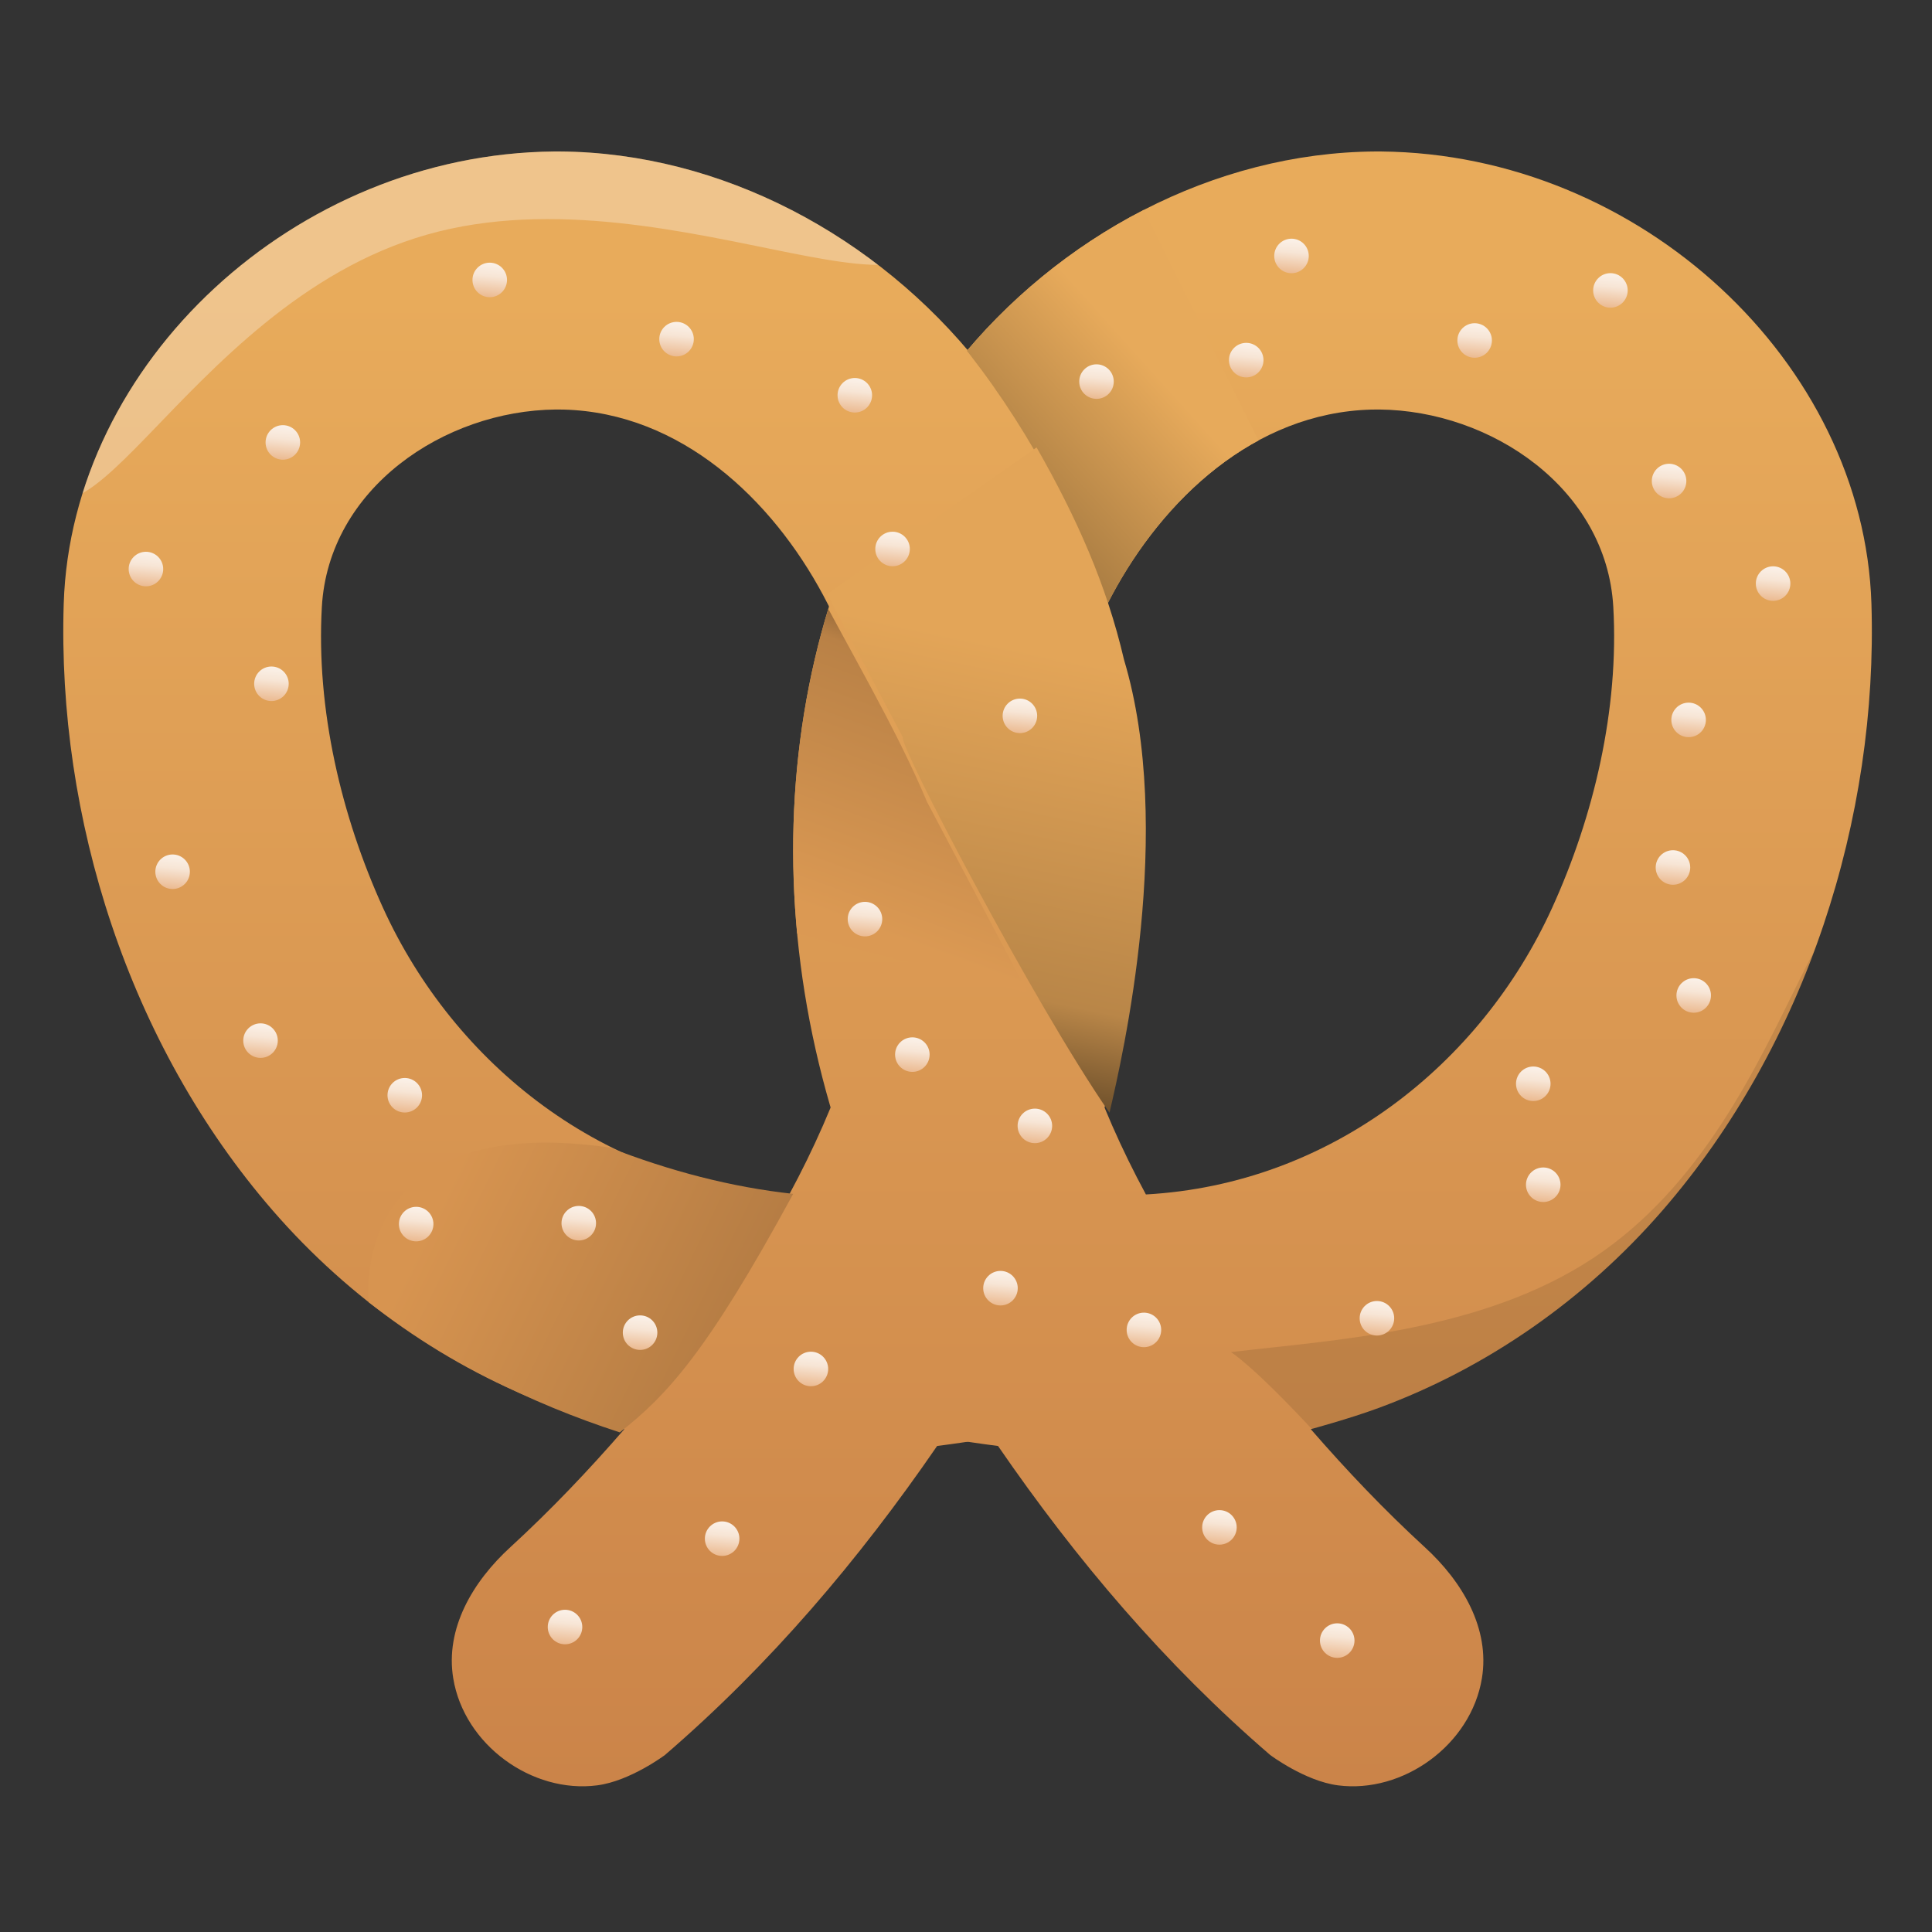 <?xml version="1.0" encoding="UTF-8" standalone="no"?>
<!DOCTYPE svg PUBLIC "-//W3C//DTD SVG 1.1//EN" "http://www.w3.org/Graphics/SVG/1.1/DTD/svg11.dtd">
<svg width="100%" height="100%" viewBox="0 0 100 100" version="1.1" xmlns="http://www.w3.org/2000/svg" xmlns:xlink="http://www.w3.org/1999/xlink" xml:space="preserve" xmlns:serif="http://www.serif.com/" style="fill-rule:evenodd;clip-rule:evenodd;stroke-linejoin:round;stroke-miterlimit:2;">
    <rect x="0" y="0" width="100" height="100" fill="#333333" stroke="none"/>
    <g transform="matrix(0.477,0,0,0.477,-139.461,-299.199)">
        <g transform="matrix(1,0,0,1,-122.78,0)">
            <g transform="matrix(1,0,0,1,123.142,0)">
                <path d="M352.714,643.688C370.297,643.799 387.189,652.867 398.241,666.734C418.307,691.911 421.076,727.787 407.673,759.091L407.601,759.459L408.216,760.112C408.725,760.726 408.868,760.869 409.315,761.53C414.494,769.173 409.902,781.427 399.842,783.227C399.317,783.32 398.792,783.411 398.266,783.498C396.173,783.843 393.696,784.158 393.696,784.158C385.195,796.524 375.583,807.853 364.166,817.686C364.166,817.686 360.399,820.514 356.816,820.981C349.749,821.902 342.369,816.592 341.188,809.353C340.313,803.991 343.266,798.898 347.411,795.117C351.779,791.109 355.871,786.809 359.757,782.332C359.757,782.332 355.598,781.211 352.404,780.033C340.576,775.67 329.948,768.217 321.621,758.626C305.934,740.56 298.199,715.924 298.923,692.767C299.742,666.599 324.015,643.957 352.127,643.689C352.322,643.688 352.518,643.688 352.714,643.688ZM352.32,671.688C340.186,671.804 327.662,680.261 326.933,693.111C326.302,704.229 329.045,715.832 333.579,725.782C341.301,742.729 357.602,755.751 377.65,756.863C388.215,737.308 393.056,713.796 381.358,691.886C375.786,681.45 365.907,672.045 353.199,671.696C352.906,671.689 352.613,671.687 352.32,671.688Z" style="fill:url(#_Linear1);"/>
                <clipPath id="_clip2">
                    <path d="M352.714,643.688C370.297,643.799 387.189,652.867 398.241,666.734C418.307,691.911 421.076,727.787 407.673,759.091L407.601,759.459L408.216,760.112C408.725,760.726 408.868,760.869 409.315,761.53C414.494,769.173 409.902,781.427 399.842,783.227C399.317,783.32 398.792,783.411 398.266,783.498C396.173,783.843 393.696,784.158 393.696,784.158C385.195,796.524 375.583,807.853 364.166,817.686C364.166,817.686 360.399,820.514 356.816,820.981C349.749,821.902 342.369,816.592 341.188,809.353C340.313,803.991 343.266,798.898 347.411,795.117C351.779,791.109 355.871,786.809 359.757,782.332C359.757,782.332 355.598,781.211 352.404,780.033C340.576,775.67 329.948,768.217 321.621,758.626C305.934,740.56 298.199,715.924 298.923,692.767C299.742,666.599 324.015,643.957 352.127,643.689C352.322,643.688 352.518,643.688 352.714,643.688ZM352.32,671.688C340.186,671.804 327.662,680.261 326.933,693.111C326.302,704.229 329.045,715.832 333.579,725.782C341.301,742.729 357.602,755.751 377.65,756.863C388.215,737.308 393.056,713.796 381.358,691.886C375.786,681.45 365.907,672.045 353.199,671.696C352.906,671.689 352.613,671.687 352.32,671.688Z"/>
                </clipPath>
                <g clip-path="url(#_clip2)">
                    <g transform="matrix(0.877,-0.249,0.273,0.962,-142.036,90.875)">
                        <path d="M341.205,643.688C372.2,643.688 397.364,660.587 397.364,681.403C397.364,702.218 369.673,671.688 338.678,671.688C307.684,671.688 285.047,702.218 285.047,681.403C285.047,660.587 310.211,643.688 341.205,643.688Z" style="fill:white;fill-opacity:0.3;"/>
                    </g>
                </g>
            </g>
            <g transform="matrix(-1,0,0,1,917.145,0)">
                <path d="M352.714,643.688C370.297,643.799 387.189,652.867 398.241,666.734C418.307,691.911 421.076,727.787 407.673,759.091L407.601,759.459L408.216,760.112C408.725,760.726 408.868,760.869 409.315,761.53C414.494,769.173 409.902,781.427 399.842,783.227C399.317,783.32 398.792,783.411 398.266,783.498C396.173,783.843 393.696,784.158 393.696,784.158C385.195,796.524 375.583,807.853 364.166,817.686C364.166,817.686 360.399,820.514 356.816,820.981C349.749,821.902 342.369,816.592 341.188,809.353C340.313,803.991 343.266,798.898 347.411,795.117C351.779,791.109 355.871,786.809 359.757,782.332C359.757,782.332 355.598,781.211 352.404,780.033C340.576,775.67 329.948,768.217 321.621,758.626C305.934,740.56 298.199,715.924 298.923,692.767C299.742,666.599 324.015,643.957 352.127,643.689C352.322,643.688 352.518,643.688 352.714,643.688ZM352.32,671.688C340.186,671.804 327.662,680.261 326.933,693.111C326.302,704.229 329.045,715.832 333.579,725.782C341.301,742.729 357.602,755.751 377.65,756.863C388.215,737.308 393.056,713.796 381.358,691.886C375.786,681.45 365.907,672.045 353.199,671.696C352.906,671.689 352.613,671.687 352.32,671.688Z" style="fill:url(#_Linear3);"/>
                <clipPath id="_clip4">
                    <path d="M352.714,643.688C370.297,643.799 387.189,652.867 398.241,666.734C418.307,691.911 421.076,727.787 407.673,759.091L407.601,759.459L408.216,760.112C408.725,760.726 408.868,760.869 409.315,761.53C414.494,769.173 409.902,781.427 399.842,783.227C399.317,783.32 398.792,783.411 398.266,783.498C396.173,783.843 393.696,784.158 393.696,784.158C385.195,796.524 375.583,807.853 364.166,817.686C364.166,817.686 360.399,820.514 356.816,820.981C349.749,821.902 342.369,816.592 341.188,809.353C340.313,803.991 343.266,798.898 347.411,795.117C351.779,791.109 355.871,786.809 359.757,782.332C359.757,782.332 355.598,781.211 352.404,780.033C340.576,775.67 329.948,768.217 321.621,758.626C305.934,740.56 298.199,715.924 298.923,692.767C299.742,666.599 324.015,643.957 352.127,643.689C352.322,643.688 352.518,643.688 352.714,643.688ZM352.32,671.688C340.186,671.804 327.662,680.261 326.933,693.111C326.302,704.229 329.045,715.832 333.579,725.782C341.301,742.729 357.602,755.751 377.65,756.863C388.215,737.308 393.056,713.796 381.358,691.886C375.786,681.45 365.907,672.045 353.199,671.696C352.906,671.689 352.613,671.687 352.32,671.688Z"/>
                </clipPath>
                <g clip-path="url(#_clip4)">
                    <g transform="matrix(0.76,0.504,0.553,-0.833,-299.786,1152.55)">
                        <path d="M341.205,643.688C372.2,643.688 373.97,651.241 377.833,672.731C379.609,682.61 380.865,684.916 380.865,684.916C369.967,679.915 354.768,671.688 338.678,671.688C307.684,671.688 285.047,702.218 285.047,681.403C285.047,660.587 310.211,643.688 341.205,643.688Z" style="fill-opacity:0.1;"/>
                    </g>
                    <g transform="matrix(-1,0,0,1,794.365,0)">
                        <path d="M414.419,645.894L396.164,663.906C403.511,672.886 408.846,682.93 412.818,693.695L430.377,677.947L414.419,645.894Z" style="fill:url(#_Linear5);"/>
                    </g>
                    <g transform="matrix(0.992,0.127,0.127,-0.992,-82.562,1323.52)">
                        <path d="M394.42,643.765L402.639,665.722C404.997,674.251 408.846,682.93 412.818,693.695L438.99,661.537L394.42,643.765Z" style="fill:url(#_Linear6);"/>
                    </g>
                </g>
            </g>
            <g transform="matrix(1.236,-0.245,0.245,1.236,-146.714,-17.147)">
                <path d="M397.876,652.384L401.893,665.794C401.309,665.907 408.432,690.284 413.05,700.925C415.163,696.264 423.314,678.031 421.864,662.9C421.645,656.264 420.235,650.078 418.031,643.5L397.876,652.384Z" style="fill:url(#_Linear7);"/>
            </g>
            <g transform="matrix(1.118,0.58,-0.58,1.118,412.287,-230.035)">
                <path d="M407.588,666.724C385.958,674.318 395.331,688.11 395.331,688.11C403.449,689.53 411.57,689.451 419.692,688.099C421.805,683.438 423.202,678.542 423.487,662.981C418.475,664.925 413.155,666.123 407.588,666.724Z" style="fill:url(#_Linear8);"/>
            </g>
        </g>
        <circle cx="345.513" cy="657.629" r="1.874" style="fill:url(#_Linear9);"/>
        <g transform="matrix(1,0,0,1,20.271,6.425)">
            <circle cx="345.513" cy="657.629" r="1.874" style="fill:url(#_Linear10);"/>
        </g>
        <g transform="matrix(1,0,0,1,-22.45,17.631)">
            <circle cx="345.513" cy="657.629" r="1.874" style="fill:url(#_Linear11);"/>
        </g>
        <g transform="matrix(1,0,0,1,43.71,29.193)">
            <circle cx="345.513" cy="657.629" r="1.874" style="fill:url(#_Linear12);"/>
        </g>
        <g transform="matrix(1,0,0,1,39.615,12.514)">
            <circle cx="345.513" cy="657.629" r="1.874" style="fill:url(#_Linear13);"/>
        </g>
        <g transform="matrix(1,0,0,1,-23.688,43.821)">
            <circle cx="345.513" cy="657.629" r="1.874" style="fill:url(#_Linear14);"/>
        </g>
        <g transform="matrix(1,0,0,1,-37.306,31.371)">
            <circle cx="345.513" cy="657.629" r="1.874" style="fill:url(#_Linear15);"/>
        </g>
        <g transform="matrix(1,0,0,1,-34.413,64.217)">
            <circle cx="345.513" cy="657.629" r="1.874" style="fill:url(#_Linear16);"/>
        </g>
        <g transform="matrix(1,0,0,1,-9.22,88.47)">
            <circle cx="345.513" cy="657.629" r="1.874" style="fill:url(#_Linear17);"/>
        </g>
        <g transform="matrix(1,0,0,1,-24.872,82.542)">
            <circle cx="345.513" cy="657.629" r="1.874" style="fill:url(#_Linear18);"/>
        </g>
        <g transform="matrix(1,0,0,1,9.661,102.354)">
            <circle cx="345.513" cy="657.629" r="1.874" style="fill:url(#_Linear19);"/>
        </g>
        <g transform="matrix(1,0,0,1,-7.984,102.451)">
            <circle cx="345.513" cy="657.629" r="1.874" style="fill:url(#_Linear20);"/>
        </g>
        <g transform="matrix(1,0,0,1,16.314,114.23)">
            <circle cx="345.513" cy="657.629" r="1.874" style="fill:url(#_Linear21);"/>
        </g>
        <g transform="matrix(1,0,0,1,40.717,69.358)">
            <circle cx="345.513" cy="657.629" r="1.874" style="fill:url(#_Linear22);"/>
        </g>
        <g transform="matrix(1,0,0,1,57.529,47.301)">
            <circle cx="345.513" cy="657.629" r="1.874" style="fill:url(#_Linear23);"/>
        </g>
        <g transform="matrix(1,0,0,1,59.154,91.794)">
            <circle cx="345.513" cy="657.629" r="1.874" style="fill:url(#_Linear24);"/>
        </g>
        <g transform="matrix(1,0,0,1,45.858,84.06)">
            <circle cx="345.513" cy="657.629" r="1.874" style="fill:url(#_Linear25);"/>
        </g>
        <g transform="matrix(1,0,0,1,55.421,109.405)">
            <circle cx="345.513" cy="657.629" r="1.874" style="fill:url(#_Linear26);"/>
        </g>
        <g transform="matrix(1,0,0,1,34.851,118.172)">
            <circle cx="345.513" cy="657.629" r="1.874" style="fill:url(#_Linear27);"/>
        </g>
        <g transform="matrix(1,0,0,1,8.169,146.174)">
            <circle cx="345.513" cy="657.629" r="1.874" style="fill:url(#_Linear28);"/>
        </g>
        <g transform="matrix(1,0,0,1,25.218,136.586)">
            <circle cx="345.513" cy="657.629" r="1.874" style="fill:url(#_Linear29);"/>
        </g>
        <g transform="matrix(1,0,0,1,70.986,113.933)">
            <circle cx="345.513" cy="657.629" r="1.874" style="fill:url(#_Linear30);"/>
        </g>
        <g transform="matrix(1,0,0,1,79.18,135.362)">
            <circle cx="345.513" cy="657.629" r="1.874" style="fill:url(#_Linear31);"/>
        </g>
        <g transform="matrix(1,0,0,1,91.962,147.645)">
            <circle cx="345.513" cy="657.629" r="1.874" style="fill:url(#_Linear32);"/>
        </g>
        <g transform="matrix(1,0,0,1,96.27,112.671)">
            <circle cx="345.513" cy="657.629" r="1.874" style="fill:url(#_Linear33);"/>
        </g>
        <g transform="matrix(1,0,0,1,114.317,98.181)">
            <circle cx="345.513" cy="657.629" r="1.874" style="fill:url(#_Linear34);"/>
        </g>
        <g transform="matrix(1,0,0,1,113.236,87.225)">
            <circle cx="345.513" cy="657.629" r="1.874" style="fill:url(#_Linear35);"/>
        </g>
        <g transform="matrix(1,0,0,1,130.645,77.641)">
            <circle cx="345.513" cy="657.629" r="1.874" style="fill:url(#_Linear36);"/>
        </g>
        <g transform="matrix(1,0,0,1,128.393,63.755)">
            <circle cx="345.513" cy="657.629" r="1.874" style="fill:url(#_Linear37);"/>
        </g>
        <g transform="matrix(1,0,0,1,139.258,32.949)">
            <circle cx="345.513" cy="657.629" r="1.874" style="fill:url(#_Linear38);"/>
        </g>
        <g transform="matrix(1,0,0,1,130.091,47.742)">
            <circle cx="345.513" cy="657.629" r="1.874" style="fill:url(#_Linear39);"/>
        </g>
        <g transform="matrix(1,0,0,1,127.971,21.82)">
            <circle cx="345.513" cy="657.629" r="1.874" style="fill:url(#_Linear40);"/>
        </g>
        <g transform="matrix(1,0,0,1,121.607,1.137)">
            <circle cx="345.513" cy="657.629" r="1.874" style="fill:url(#_Linear41);"/>
        </g>
        <g transform="matrix(1,0,0,1,106.873,6.569)">
            <circle cx="345.513" cy="657.629" r="1.874" style="fill:url(#_Linear42);"/>
        </g>
        <g transform="matrix(1,0,0,1,87,-2.603)">
            <circle cx="345.513" cy="657.629" r="1.874" style="fill:url(#_Linear43);"/>
        </g>
        <g transform="matrix(1,0,0,1,82.087,8.702)">
            <circle cx="345.513" cy="657.629" r="1.874" style="fill:url(#_Linear44);"/>
        </g>
        <g transform="matrix(1,0,0,1,65.84,11.03)">
            <circle cx="345.513" cy="657.629" r="1.874" style="fill:url(#_Linear45);"/>
        </g>
    </g>
    <defs>
        <linearGradient id="_Linear1" x1="0" y1="0" x2="1" y2="0" gradientUnits="userSpaceOnUse" gradientTransform="matrix(9.93434e-15,162.24,-162.24,9.93434e-15,393.165,658.845)"><stop offset="0" style="stop-color:rgb(232,171,91);stop-opacity:1"/><stop offset="1" style="stop-color:rgb(203,132,73);stop-opacity:1"/></linearGradient>
        <linearGradient id="_Linear3" x1="0" y1="0" x2="1" y2="0" gradientUnits="userSpaceOnUse" gradientTransform="matrix(-9.93434e-15,162.24,162.24,9.93434e-15,400.837,658.845)"><stop offset="0" style="stop-color:rgb(232,171,91);stop-opacity:1"/><stop offset="1" style="stop-color:rgb(203,132,73);stop-opacity:1"/></linearGradient>
        <linearGradient id="_Linear5" x1="0" y1="0" x2="1" y2="0" gradientUnits="userSpaceOnUse" gradientTransform="matrix(37.884,-34.304,34.304,37.884,383.439,705.992)"><stop offset="0" style="stop-color:black;stop-opacity:1"/><stop offset="0.55" style="stop-color:rgb(163,120,64);stop-opacity:1"/><stop offset="1" style="stop-color:rgb(231,170,91);stop-opacity:1"/></linearGradient>
        <linearGradient id="_Linear6" x1="0" y1="0" x2="1" y2="0" gradientUnits="userSpaceOnUse" gradientTransform="matrix(20.656,-39.746,39.746,20.656,392.101,693.678)"><stop offset="0" style="stop-color:black;stop-opacity:1"/><stop offset="0.17" style="stop-color:rgb(98,68,37);stop-opacity:1"/><stop offset="0.37" style="stop-color:rgb(185,129,70);stop-opacity:1"/><stop offset="1" style="stop-color:rgb(219,153,83);stop-opacity:1"/></linearGradient>
        <linearGradient id="_Linear7" x1="0" y1="0" x2="1" y2="0" gradientUnits="userSpaceOnUse" gradientTransform="matrix(19.487,-45.827,45.827,19.487,392.854,705.546)"><stop offset="0" style="stop-color:black;stop-opacity:1"/><stop offset="0.2" style="stop-color:rgb(92,67,36);stop-opacity:1"/><stop offset="0.41" style="stop-color:rgb(185,134,72);stop-opacity:1"/><stop offset="1" style="stop-color:rgb(227,165,88);stop-opacity:1"/></linearGradient>
        <linearGradient id="_Linear8" x1="0" y1="0" x2="1" y2="0" gradientUnits="userSpaceOnUse" gradientTransform="matrix(-42.518,1.002,-1.002,-42.518,439.267,673.409)"><stop offset="0" style="stop-color:black;stop-opacity:1"/><stop offset="0.17" style="stop-color:rgb(97,66,36);stop-opacity:1"/><stop offset="0.37" style="stop-color:rgb(182,125,68);stop-opacity:1"/><stop offset="1" style="stop-color:rgb(215,148,80);stop-opacity:1"/></linearGradient>
        <linearGradient id="_Linear9" x1="0" y1="0" x2="1" y2="0" gradientUnits="userSpaceOnUse" gradientTransform="matrix(-0.626,6.654,-6.654,-0.626,346.139,654.205)"><stop offset="0" style="stop-color:white;stop-opacity:1"/><stop offset="0.46" style="stop-color:rgb(247,229,213);stop-opacity:1"/><stop offset="1" style="stop-color:rgb(228,161,105);stop-opacity:1"/></linearGradient>
        <linearGradient id="_Linear10" x1="0" y1="0" x2="1" y2="0" gradientUnits="userSpaceOnUse" gradientTransform="matrix(-0.626,6.654,-6.654,-0.626,346.139,654.205)"><stop offset="0" style="stop-color:white;stop-opacity:1"/><stop offset="0.46" style="stop-color:rgb(247,229,213);stop-opacity:1"/><stop offset="1" style="stop-color:rgb(228,161,105);stop-opacity:1"/></linearGradient>
        <linearGradient id="_Linear11" x1="0" y1="0" x2="1" y2="0" gradientUnits="userSpaceOnUse" gradientTransform="matrix(-0.626,6.654,-6.654,-0.626,346.139,654.205)"><stop offset="0" style="stop-color:white;stop-opacity:1"/><stop offset="0.46" style="stop-color:rgb(247,229,213);stop-opacity:1"/><stop offset="1" style="stop-color:rgb(228,161,105);stop-opacity:1"/></linearGradient>
        <linearGradient id="_Linear12" x1="0" y1="0" x2="1" y2="0" gradientUnits="userSpaceOnUse" gradientTransform="matrix(-0.626,6.654,-6.654,-0.626,346.139,654.205)"><stop offset="0" style="stop-color:white;stop-opacity:1"/><stop offset="0.46" style="stop-color:rgb(247,229,213);stop-opacity:1"/><stop offset="1" style="stop-color:rgb(228,161,105);stop-opacity:1"/></linearGradient>
        <linearGradient id="_Linear13" x1="0" y1="0" x2="1" y2="0" gradientUnits="userSpaceOnUse" gradientTransform="matrix(-0.626,6.654,-6.654,-0.626,346.139,654.205)"><stop offset="0" style="stop-color:white;stop-opacity:1"/><stop offset="0.46" style="stop-color:rgb(247,229,213);stop-opacity:1"/><stop offset="1" style="stop-color:rgb(228,161,105);stop-opacity:1"/></linearGradient>
        <linearGradient id="_Linear14" x1="0" y1="0" x2="1" y2="0" gradientUnits="userSpaceOnUse" gradientTransform="matrix(-0.626,6.654,-6.654,-0.626,346.139,654.205)"><stop offset="0" style="stop-color:white;stop-opacity:1"/><stop offset="0.46" style="stop-color:rgb(247,229,213);stop-opacity:1"/><stop offset="1" style="stop-color:rgb(228,161,105);stop-opacity:1"/></linearGradient>
        <linearGradient id="_Linear15" x1="0" y1="0" x2="1" y2="0" gradientUnits="userSpaceOnUse" gradientTransform="matrix(-0.626,6.654,-6.654,-0.626,346.139,654.205)"><stop offset="0" style="stop-color:white;stop-opacity:1"/><stop offset="0.46" style="stop-color:rgb(247,229,213);stop-opacity:1"/><stop offset="1" style="stop-color:rgb(228,161,105);stop-opacity:1"/></linearGradient>
        <linearGradient id="_Linear16" x1="0" y1="0" x2="1" y2="0" gradientUnits="userSpaceOnUse" gradientTransform="matrix(-0.626,6.654,-6.654,-0.626,346.139,654.205)"><stop offset="0" style="stop-color:white;stop-opacity:1"/><stop offset="0.46" style="stop-color:rgb(247,229,213);stop-opacity:1"/><stop offset="1" style="stop-color:rgb(228,161,105);stop-opacity:1"/></linearGradient>
        <linearGradient id="_Linear17" x1="0" y1="0" x2="1" y2="0" gradientUnits="userSpaceOnUse" gradientTransform="matrix(-0.626,6.654,-6.654,-0.626,346.139,654.205)"><stop offset="0" style="stop-color:white;stop-opacity:1"/><stop offset="0.46" style="stop-color:rgb(247,229,213);stop-opacity:1"/><stop offset="1" style="stop-color:rgb(228,161,105);stop-opacity:1"/></linearGradient>
        <linearGradient id="_Linear18" x1="0" y1="0" x2="1" y2="0" gradientUnits="userSpaceOnUse" gradientTransform="matrix(-0.626,6.654,-6.654,-0.626,346.139,654.205)"><stop offset="0" style="stop-color:white;stop-opacity:1"/><stop offset="0.46" style="stop-color:rgb(247,229,213);stop-opacity:1"/><stop offset="1" style="stop-color:rgb(228,161,105);stop-opacity:1"/></linearGradient>
        <linearGradient id="_Linear19" x1="0" y1="0" x2="1" y2="0" gradientUnits="userSpaceOnUse" gradientTransform="matrix(-0.626,6.654,-6.654,-0.626,346.139,654.205)"><stop offset="0" style="stop-color:white;stop-opacity:1"/><stop offset="0.46" style="stop-color:rgb(247,229,213);stop-opacity:1"/><stop offset="1" style="stop-color:rgb(228,161,105);stop-opacity:1"/></linearGradient>
        <linearGradient id="_Linear20" x1="0" y1="0" x2="1" y2="0" gradientUnits="userSpaceOnUse" gradientTransform="matrix(-0.626,6.654,-6.654,-0.626,346.139,654.205)"><stop offset="0" style="stop-color:white;stop-opacity:1"/><stop offset="0.46" style="stop-color:rgb(247,229,213);stop-opacity:1"/><stop offset="1" style="stop-color:rgb(228,161,105);stop-opacity:1"/></linearGradient>
        <linearGradient id="_Linear21" x1="0" y1="0" x2="1" y2="0" gradientUnits="userSpaceOnUse" gradientTransform="matrix(-0.626,6.654,-6.654,-0.626,346.139,654.205)"><stop offset="0" style="stop-color:white;stop-opacity:1"/><stop offset="0.46" style="stop-color:rgb(247,229,213);stop-opacity:1"/><stop offset="1" style="stop-color:rgb(228,161,105);stop-opacity:1"/></linearGradient>
        <linearGradient id="_Linear22" x1="0" y1="0" x2="1" y2="0" gradientUnits="userSpaceOnUse" gradientTransform="matrix(-0.626,6.654,-6.654,-0.626,346.139,654.205)"><stop offset="0" style="stop-color:white;stop-opacity:1"/><stop offset="0.46" style="stop-color:rgb(247,229,213);stop-opacity:1"/><stop offset="1" style="stop-color:rgb(228,161,105);stop-opacity:1"/></linearGradient>
        <linearGradient id="_Linear23" x1="0" y1="0" x2="1" y2="0" gradientUnits="userSpaceOnUse" gradientTransform="matrix(-0.626,6.654,-6.654,-0.626,346.139,654.205)"><stop offset="0" style="stop-color:white;stop-opacity:1"/><stop offset="0.46" style="stop-color:rgb(247,229,213);stop-opacity:1"/><stop offset="1" style="stop-color:rgb(228,161,105);stop-opacity:1"/></linearGradient>
        <linearGradient id="_Linear24" x1="0" y1="0" x2="1" y2="0" gradientUnits="userSpaceOnUse" gradientTransform="matrix(-0.626,6.654,-6.654,-0.626,346.139,654.205)"><stop offset="0" style="stop-color:white;stop-opacity:1"/><stop offset="0.46" style="stop-color:rgb(247,229,213);stop-opacity:1"/><stop offset="1" style="stop-color:rgb(228,161,105);stop-opacity:1"/></linearGradient>
        <linearGradient id="_Linear25" x1="0" y1="0" x2="1" y2="0" gradientUnits="userSpaceOnUse" gradientTransform="matrix(-0.626,6.654,-6.654,-0.626,346.139,654.205)"><stop offset="0" style="stop-color:white;stop-opacity:1"/><stop offset="0.46" style="stop-color:rgb(247,229,213);stop-opacity:1"/><stop offset="1" style="stop-color:rgb(228,161,105);stop-opacity:1"/></linearGradient>
        <linearGradient id="_Linear26" x1="0" y1="0" x2="1" y2="0" gradientUnits="userSpaceOnUse" gradientTransform="matrix(-0.626,6.654,-6.654,-0.626,346.139,654.205)"><stop offset="0" style="stop-color:white;stop-opacity:1"/><stop offset="0.46" style="stop-color:rgb(247,229,213);stop-opacity:1"/><stop offset="1" style="stop-color:rgb(228,161,105);stop-opacity:1"/></linearGradient>
        <linearGradient id="_Linear27" x1="0" y1="0" x2="1" y2="0" gradientUnits="userSpaceOnUse" gradientTransform="matrix(-0.626,6.654,-6.654,-0.626,346.139,654.205)"><stop offset="0" style="stop-color:white;stop-opacity:1"/><stop offset="0.46" style="stop-color:rgb(247,229,213);stop-opacity:1"/><stop offset="1" style="stop-color:rgb(228,161,105);stop-opacity:1"/></linearGradient>
        <linearGradient id="_Linear28" x1="0" y1="0" x2="1" y2="0" gradientUnits="userSpaceOnUse" gradientTransform="matrix(-0.626,6.654,-6.654,-0.626,346.139,654.205)"><stop offset="0" style="stop-color:white;stop-opacity:1"/><stop offset="0.46" style="stop-color:rgb(247,229,213);stop-opacity:1"/><stop offset="1" style="stop-color:rgb(228,161,105);stop-opacity:1"/></linearGradient>
        <linearGradient id="_Linear29" x1="0" y1="0" x2="1" y2="0" gradientUnits="userSpaceOnUse" gradientTransform="matrix(-0.626,6.654,-6.654,-0.626,346.139,654.205)"><stop offset="0" style="stop-color:white;stop-opacity:1"/><stop offset="0.46" style="stop-color:rgb(247,229,213);stop-opacity:1"/><stop offset="1" style="stop-color:rgb(228,161,105);stop-opacity:1"/></linearGradient>
        <linearGradient id="_Linear30" x1="0" y1="0" x2="1" y2="0" gradientUnits="userSpaceOnUse" gradientTransform="matrix(-0.626,6.654,-6.654,-0.626,346.139,654.205)"><stop offset="0" style="stop-color:white;stop-opacity:1"/><stop offset="0.46" style="stop-color:rgb(247,229,213);stop-opacity:1"/><stop offset="1" style="stop-color:rgb(228,161,105);stop-opacity:1"/></linearGradient>
        <linearGradient id="_Linear31" x1="0" y1="0" x2="1" y2="0" gradientUnits="userSpaceOnUse" gradientTransform="matrix(-0.626,6.654,-6.654,-0.626,346.139,654.205)"><stop offset="0" style="stop-color:white;stop-opacity:1"/><stop offset="0.46" style="stop-color:rgb(247,229,213);stop-opacity:1"/><stop offset="1" style="stop-color:rgb(228,161,105);stop-opacity:1"/></linearGradient>
        <linearGradient id="_Linear32" x1="0" y1="0" x2="1" y2="0" gradientUnits="userSpaceOnUse" gradientTransform="matrix(-0.626,6.654,-6.654,-0.626,346.139,654.205)"><stop offset="0" style="stop-color:white;stop-opacity:1"/><stop offset="0.46" style="stop-color:rgb(247,229,213);stop-opacity:1"/><stop offset="1" style="stop-color:rgb(228,161,105);stop-opacity:1"/></linearGradient>
        <linearGradient id="_Linear33" x1="0" y1="0" x2="1" y2="0" gradientUnits="userSpaceOnUse" gradientTransform="matrix(-0.626,6.654,-6.654,-0.626,346.139,654.205)"><stop offset="0" style="stop-color:white;stop-opacity:1"/><stop offset="0.46" style="stop-color:rgb(247,229,213);stop-opacity:1"/><stop offset="1" style="stop-color:rgb(228,161,105);stop-opacity:1"/></linearGradient>
        <linearGradient id="_Linear34" x1="0" y1="0" x2="1" y2="0" gradientUnits="userSpaceOnUse" gradientTransform="matrix(-0.626,6.654,-6.654,-0.626,346.139,654.205)"><stop offset="0" style="stop-color:white;stop-opacity:1"/><stop offset="0.46" style="stop-color:rgb(247,229,213);stop-opacity:1"/><stop offset="1" style="stop-color:rgb(228,161,105);stop-opacity:1"/></linearGradient>
        <linearGradient id="_Linear35" x1="0" y1="0" x2="1" y2="0" gradientUnits="userSpaceOnUse" gradientTransform="matrix(-0.626,6.654,-6.654,-0.626,346.139,654.205)"><stop offset="0" style="stop-color:white;stop-opacity:1"/><stop offset="0.46" style="stop-color:rgb(247,229,213);stop-opacity:1"/><stop offset="1" style="stop-color:rgb(228,161,105);stop-opacity:1"/></linearGradient>
        <linearGradient id="_Linear36" x1="0" y1="0" x2="1" y2="0" gradientUnits="userSpaceOnUse" gradientTransform="matrix(-0.626,6.654,-6.654,-0.626,346.139,654.205)"><stop offset="0" style="stop-color:white;stop-opacity:1"/><stop offset="0.46" style="stop-color:rgb(247,229,213);stop-opacity:1"/><stop offset="1" style="stop-color:rgb(228,161,105);stop-opacity:1"/></linearGradient>
        <linearGradient id="_Linear37" x1="0" y1="0" x2="1" y2="0" gradientUnits="userSpaceOnUse" gradientTransform="matrix(-0.626,6.654,-6.654,-0.626,346.139,654.205)"><stop offset="0" style="stop-color:white;stop-opacity:1"/><stop offset="0.46" style="stop-color:rgb(247,229,213);stop-opacity:1"/><stop offset="1" style="stop-color:rgb(228,161,105);stop-opacity:1"/></linearGradient>
        <linearGradient id="_Linear38" x1="0" y1="0" x2="1" y2="0" gradientUnits="userSpaceOnUse" gradientTransform="matrix(-0.626,6.654,-6.654,-0.626,346.139,654.205)"><stop offset="0" style="stop-color:white;stop-opacity:1"/><stop offset="0.46" style="stop-color:rgb(247,229,213);stop-opacity:1"/><stop offset="1" style="stop-color:rgb(228,161,105);stop-opacity:1"/></linearGradient>
        <linearGradient id="_Linear39" x1="0" y1="0" x2="1" y2="0" gradientUnits="userSpaceOnUse" gradientTransform="matrix(-0.626,6.654,-6.654,-0.626,346.139,654.205)"><stop offset="0" style="stop-color:white;stop-opacity:1"/><stop offset="0.46" style="stop-color:rgb(247,229,213);stop-opacity:1"/><stop offset="1" style="stop-color:rgb(228,161,105);stop-opacity:1"/></linearGradient>
        <linearGradient id="_Linear40" x1="0" y1="0" x2="1" y2="0" gradientUnits="userSpaceOnUse" gradientTransform="matrix(-0.626,6.654,-6.654,-0.626,346.139,654.205)"><stop offset="0" style="stop-color:white;stop-opacity:1"/><stop offset="0.46" style="stop-color:rgb(247,229,213);stop-opacity:1"/><stop offset="1" style="stop-color:rgb(228,161,105);stop-opacity:1"/></linearGradient>
        <linearGradient id="_Linear41" x1="0" y1="0" x2="1" y2="0" gradientUnits="userSpaceOnUse" gradientTransform="matrix(-0.626,6.654,-6.654,-0.626,346.139,654.205)"><stop offset="0" style="stop-color:white;stop-opacity:1"/><stop offset="0.46" style="stop-color:rgb(247,229,213);stop-opacity:1"/><stop offset="1" style="stop-color:rgb(228,161,105);stop-opacity:1"/></linearGradient>
        <linearGradient id="_Linear42" x1="0" y1="0" x2="1" y2="0" gradientUnits="userSpaceOnUse" gradientTransform="matrix(-0.626,6.654,-6.654,-0.626,346.139,654.205)"><stop offset="0" style="stop-color:white;stop-opacity:1"/><stop offset="0.46" style="stop-color:rgb(247,229,213);stop-opacity:1"/><stop offset="1" style="stop-color:rgb(228,161,105);stop-opacity:1"/></linearGradient>
        <linearGradient id="_Linear43" x1="0" y1="0" x2="1" y2="0" gradientUnits="userSpaceOnUse" gradientTransform="matrix(-0.626,6.654,-6.654,-0.626,346.139,654.205)"><stop offset="0" style="stop-color:white;stop-opacity:1"/><stop offset="0.46" style="stop-color:rgb(247,229,213);stop-opacity:1"/><stop offset="1" style="stop-color:rgb(228,161,105);stop-opacity:1"/></linearGradient>
        <linearGradient id="_Linear44" x1="0" y1="0" x2="1" y2="0" gradientUnits="userSpaceOnUse" gradientTransform="matrix(-0.626,6.654,-6.654,-0.626,346.139,654.205)"><stop offset="0" style="stop-color:white;stop-opacity:1"/><stop offset="0.46" style="stop-color:rgb(247,229,213);stop-opacity:1"/><stop offset="1" style="stop-color:rgb(228,161,105);stop-opacity:1"/></linearGradient>
        <linearGradient id="_Linear45" x1="0" y1="0" x2="1" y2="0" gradientUnits="userSpaceOnUse" gradientTransform="matrix(-0.626,6.654,-6.654,-0.626,346.139,654.205)"><stop offset="0" style="stop-color:white;stop-opacity:1"/><stop offset="0.46" style="stop-color:rgb(247,229,213);stop-opacity:1"/><stop offset="1" style="stop-color:rgb(228,161,105);stop-opacity:1"/></linearGradient>
    </defs>
</svg>
